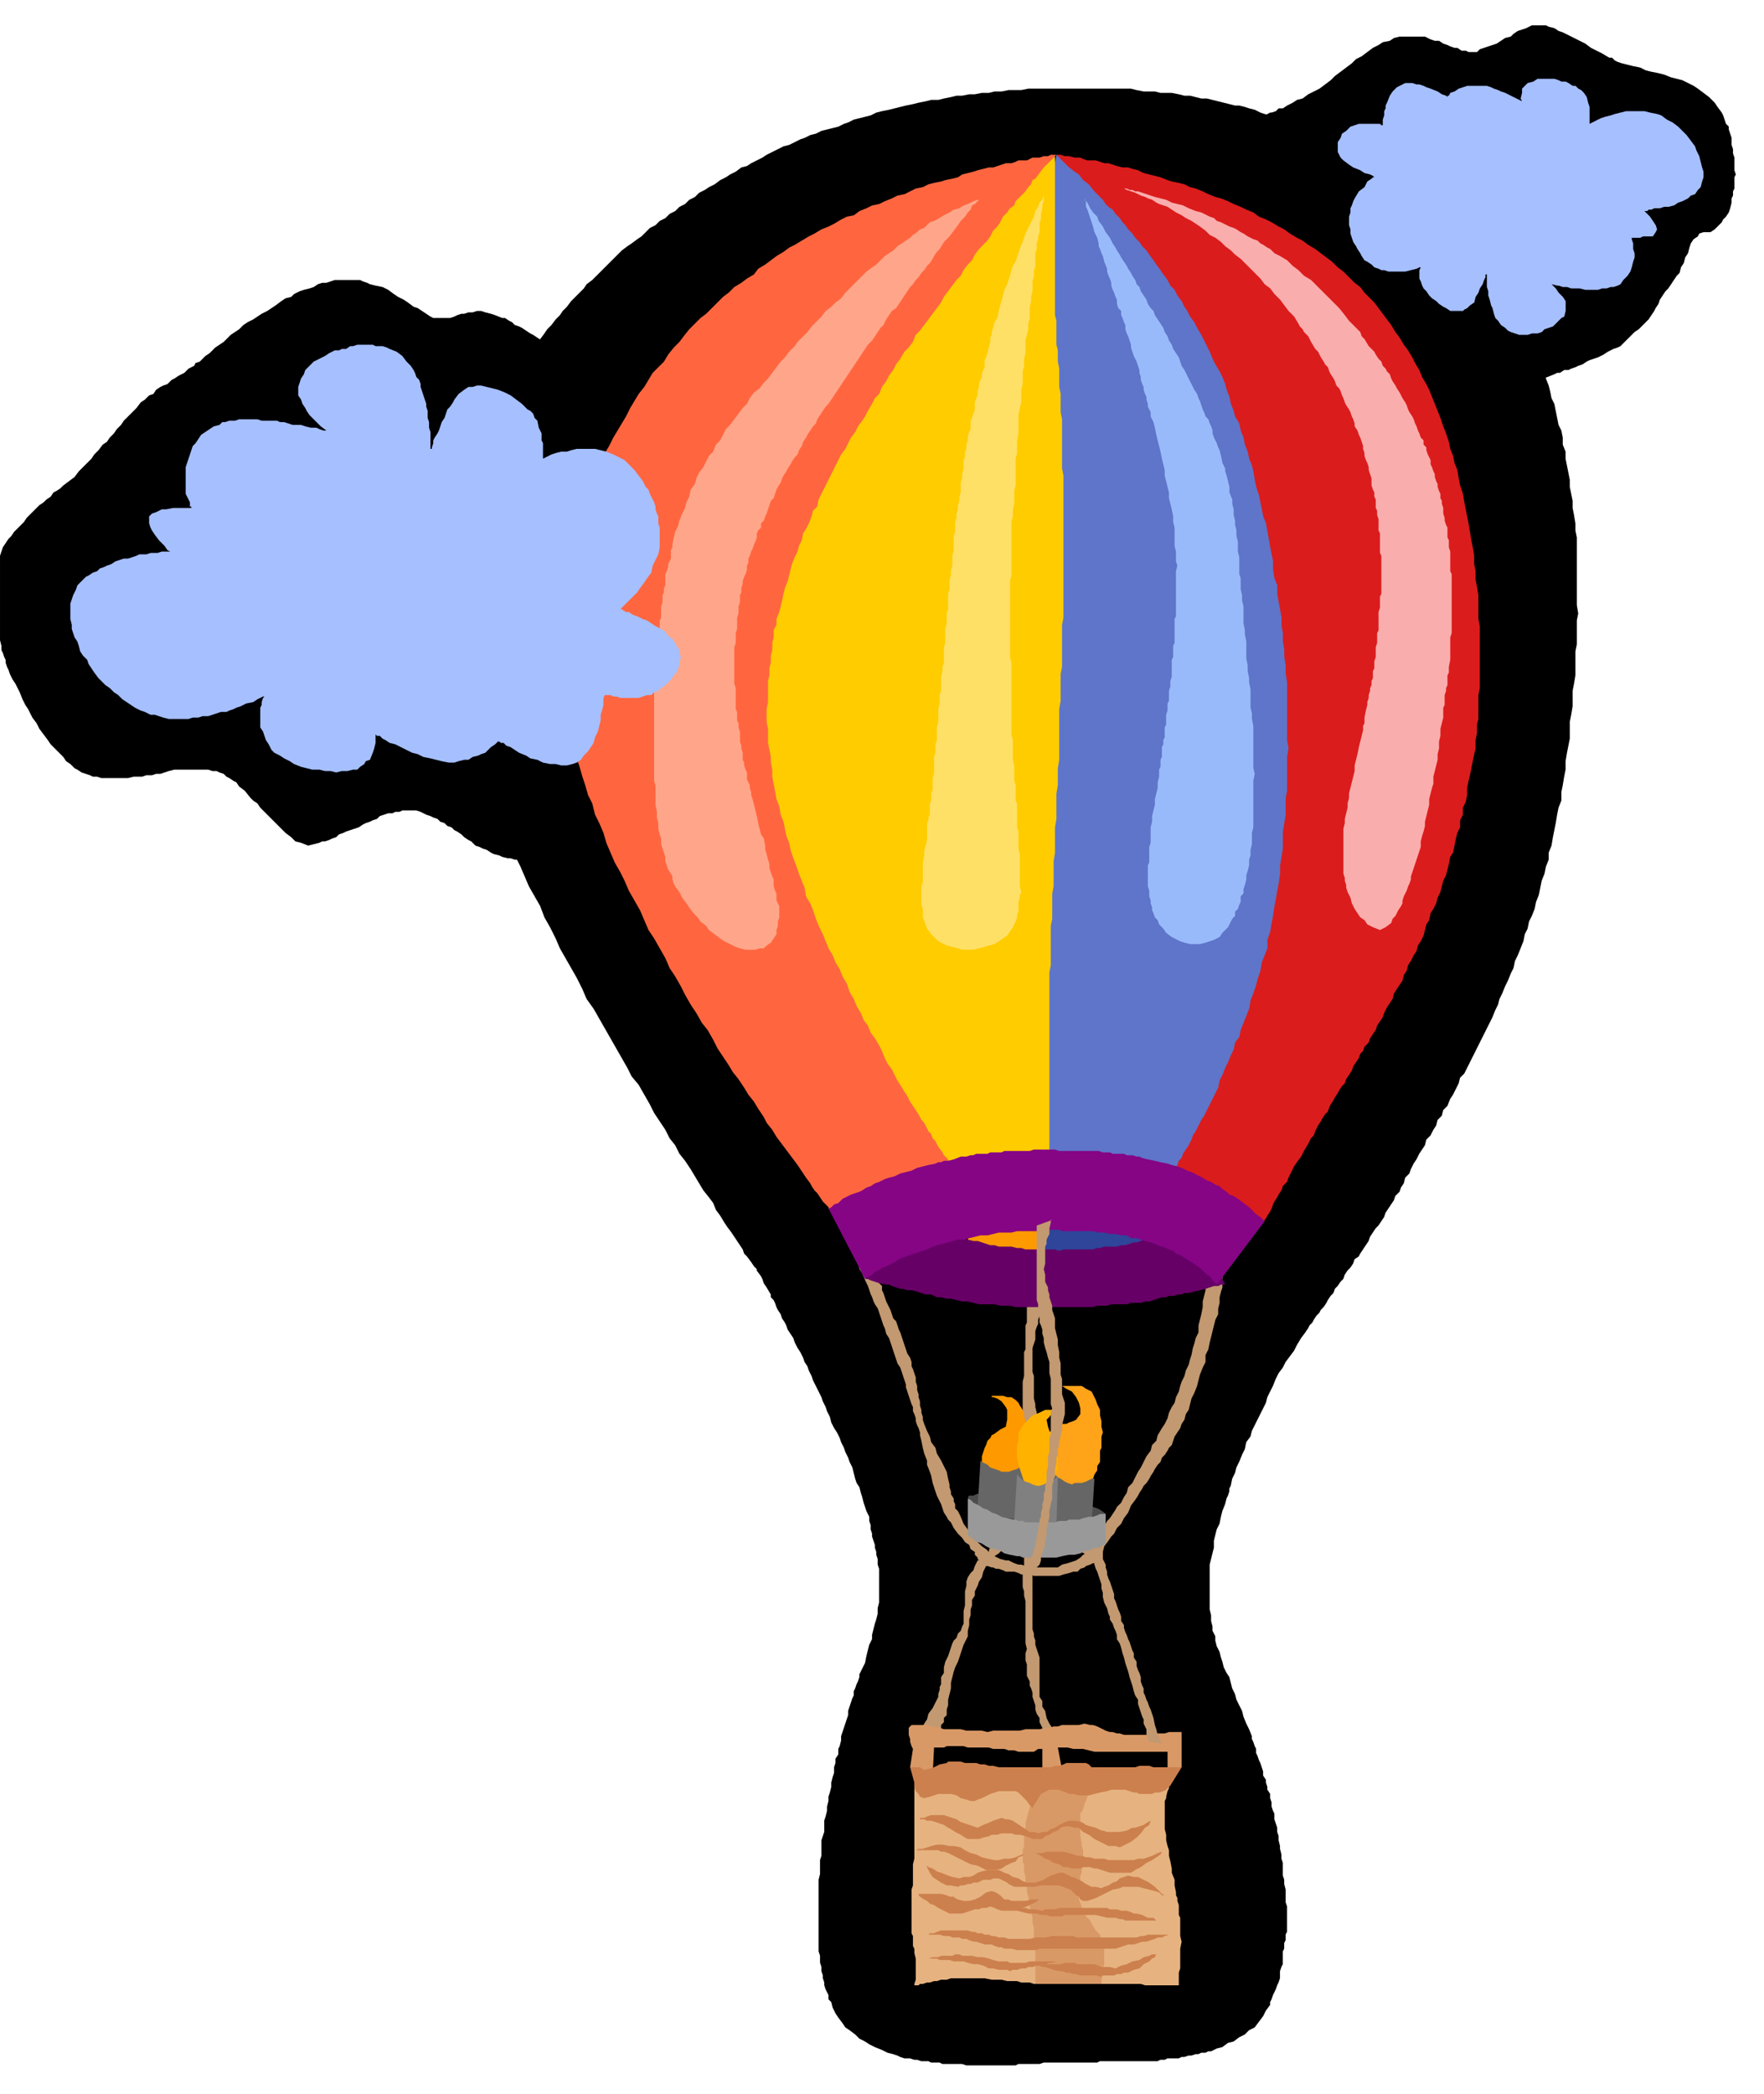 <svg xmlns="http://www.w3.org/2000/svg" width="198.653" height="235.723" fill-rule="evenodd" stroke-linecap="round" preserveAspectRatio="none" viewBox="0 0 1254 1488"><style>.pen1{stroke:none}.brush1{fill:#000}.brush4{fill:#c29970}.brush5{fill:#f90}.brush15{fill:#d99966}.brush16{fill:#e6b380}.brush17{fill:#cc804d}</style><path d="m900 82 1-1 2-1h1l3-1 2-2h3l3-2 4-2 3-2 4-1 4-3 4-2 4-2 4-3 4-3 3-3 4-3 4-3 4-3 3-3 4-2 4-3 4-3 4-2 3-2 5-1 3-2 4-1h18l4 2 3 1h3l3 2 3 1 2 1 3 1h2l3 2h3l2 1h6l2-2 3-1 3-1 3-1 3-1 3-2 3-2 4-1 2-2 3-2 3-1 3-1 2-1 2-1h10l2 1 4 1 3 2 3 1 4 2 4 2 4 2 4 2 4 3 4 2 4 2 5 3h2l2 2 2 1 3 1 4 1 4 1 5 1 4 2 4 1 5 1 4 1 5 2 4 1 4 1 4 2 4 2 3 2 4 3 4 3 4 4 2 3 3 4 1 2 1 3 1 3 2 2v2l1 3 1 3v5l1 3v3l1 3v9l1 3-1 2v8l-1 2v3l-1 2v3l-1 4-1 3-2 3-2 2-1 2-2 2-3 3-3 2h-5l-3 1-1 2-3 2-2 3-1 3-1 4-2 3-1 4-2 3-1 4-2 2-2 3-2 3-2 3-2 2-2 3-2 3-1 3-2 3-1 2-2 3-2 3-3 3-4 4-3 2-2 2-3 3-3 3-2 2-2 1-3 1-2 1-2 1-3 2-2 1-2 1-3 1-3 1-2 1-3 2-3 1-2 1-3 1-2 1h-3l-3 2h-2l-2 1-5 2-3 1-3 1h-3l-1 1-192-89 2-100zM413 262l-1-1-2-1-2-2-3-2-2-2-2-1-2-2-2-1-3-2-2-1-2-2-2-1-3-2-3-2-3-2-2-1-3-2-3-2-2-1-3-1-2-2-2-1-3-2h-2l-5-2-3-1-4-1-3-1h-3l-3 1h-3l-3 1h-2l-3 1-2 1-3 1h-12l-2-1-3-2-3-2-3-2-3-1-4-3-3-2-4-2-3-2-4-3-4-2-5-1-4-1-2-1-3-1-2-1h-18l-3 1-3 1h-3l-3 1-3 2-3 1-4 1-3 1-4 2-2 2-4 1-3 2-4 3-3 2-3 2-4 2-3 2-3 2-4 2-3 2-3 3-3 2-3 2-3 3-2 2-3 2-3 2-2 2-2 2-3 2-2 2-2 2-3 1-1 2-4 2-3 3-4 2-3 2-2 1-3 3-3 1-2 1-3 2-2 3-3 1-3 3-3 2-3 4-3 3-3 3-3 3-2 3-3 3-2 3-3 3-2 3-3 2-3 4-3 3-2 3-3 3-3 3-3 3-3 4-4 3-4 3-2 2-3 2-2 1-2 3-3 2-2 2-3 2-2 2-2 2-3 3-2 2-2 3-2 2-3 3-2 2-2 3-2 2-2 3-2 3-1 3-1 3v60l1 4v3l1 2 1 3 1 2v2l1 3 1 2 1 3 1 2 1 2 2 3 1 2 2 4 2 5 1 2 1 2 2 3 1 2 2 4 3 4 2 4 3 4 3 4 2 3 3 3 3 3 3 3 2 3 3 2 3 3 2 1 3 2 3 1 3 1 2 1h3l3 1h19l4-1h6l3-1h4l3-1h3l3-1 3-1 4-1h24l3 1h3l2 1 3 1 2 2 2 1 3 2 2 1 2 3 4 3 4 5 2 2 3 2 2 3 2 2 4 4 4 4 4 4 4 4 4 3 3 3 4 1 5 2 4-1 4-1 2-1h2l3-1 2-1 3-1 2-2 3-1 2-1 3-1 3-1 3-1 3-2 2-1 3-1 2-1 3-1 2-2 3-1 3-1h3l2-1h3l2-1h10l3 1 2 1 2 1 3 1 2 1 3 1 2 2 3 1 2 2 3 1 2 2 2 1 3 2 2 2 3 2 2 1 3 3 3 1 2 1 3 1 3 2 2 1 4 1 2 1 4 1h2l3 1h7l3-1h3l4-2h4l3-2 4-2 4-3 3-2 4-3 3-3 4-4 4-3 3-4 4-4 3-4 4-5 3-4 3-4 4-4 3-4 3-5 3-4 2-4 3-4 2-4 2-4 3-3 2-3 1-3 2-3 1-2 2-1 1-3 1-1-58-247z" class="pen1 brush1"/><path d="m538 902-1-1-1-1-2-3-3-4-2-2-1-3-2-3-2-3-2-3-2-3-3-4-2-3-3-5-3-4-2-5-3-4-4-5-3-5-3-5-3-5-4-6-4-5-3-6-4-5-3-6-4-6-4-6-3-6-4-7-4-7-5-6-3-6-4-7-4-7-4-7-4-7-4-7-4-7-5-7-3-7-4-8-4-7-4-7-4-7-3-7-4-8-4-7-3-8-4-7-4-7-3-7-3-7-4-8-2-6-4-8-2-6-3-7-3-7-2-7-2-6-3-7-2-7-2-7-2-6-2-7-2-6-2-6-1-7-2-6-1-6-1-7-1-5-2-7v-6l-1-6-1-5v-6l-1-6-1-6v-43l1-5v-5l1-5v-5l2-4v-5l1-5 1-5 1-5 1-5 1-5 1-4 2-4 1-5 1-4 2-5 2-4 1-4 2-4 2-5 2-3 1-4 3-5 1-4 2-3 2-4 2-4 2-4 3-3 2-4 2-4 3-3 2-4 3-3 2-4 3-3 3-3 2-3 3-4 2-3 3-3 3-4 3-3 2-3 3-3 3-4 3-3 3-3 3-3 2-3 4-3 3-3 3-3 3-3 3-3 3-3 3-3 3-3 4-3 3-2 4-3 3-2 3-3 3-3 4-2 3-3 4-2 3-3 4-2 3-3 4-2 3-3 4-2 3-3 4-2 3-2 4-2 4-3 4-2 3-2 4-2 4-3 4-1 3-2 4-2 4-2 3-2 4-2 4-2 4-2 4-1 4-2 4-2 3-1 4-2 4-1 4-2 4-1 4-1 4-1 4-2 3-1 4-2 4-1 4-1 4-1 4-2 4-1 5-1 4-1 4-1 4-1 5-1 4-1 5-1 4-1h5l4-1 5-1 4-1h4l5-1h4l5-1h5l4-1h5l5-1h9l5-1h73l4 1 5 1h8l4 1h8l5 1 4 1h4l4 1 4 1h4l4 1 4 1 4 1 4 1 4 1h3l4 1 3 1 4 1 4 2 3 1 4 1 4 1 3 2 4 1 4 2 4 1 3 1 4 2 4 2 4 2 3 2 4 2 4 2 3 2 4 2 4 2 4 2 3 2 4 2 3 3 4 2 4 3 3 2 4 3 4 3 3 3 4 2 3 3 3 3 4 3 3 2 3 3 4 3 3 3 3 3 4 3 3 3 3 4 3 3 3 3 3 3 4 4 2 4 3 3 2 3 3 4 3 3 3 4 2 4 3 3 2 4 3 4 2 4 3 3 2 4 2 4 2 4 2 5 2 3 2 4 1 4 2 5 2 3 2 5 1 4 2 5 1 4 1 5 2 4 1 5 1 5 1 5 2 4 1 5v5l2 5v5l1 5 1 5 1 5v5l1 5 1 5v5l1 5 1 6v5l1 5v48l1 6-1 5v17l-1 5v17l-1 6-1 5v11l-1 6-1 5v12l-1 5-1 5-1 6v6l-1 5-1 6-1 5v6l-2 5-1 5-1 6-1 5-1 5-1 6-2 5v5l-2 5-1 5-2 5-1 5-1 5-2 5-1 5-2 5-2 4-1 5-2 4-1 5-2 5-2 5-2 4-1 5-2 4-2 5-2 4-2 5-2 4-1 4-2 4-2 5-2 4-2 4-2 4-2 4-2 4-2 4-2 4-2 4-2 4-2 4-3 3-1 4-2 4-2 4-2 3-2 5-3 3-1 4-3 3-1 4-2 3-2 4-3 3-1 4-2 3-2 3-2 4-2 3-2 4-1 3-3 3-1 4-2 3-1 3-3 3-1 3-2 3-2 3-2 3-1 3-2 3-2 3-2 2-2 3-2 3-1 3-2 3-2 3-2 3-1 2-3 2-1 3-2 3-2 2-2 3-1 3-2 2-2 3-2 2-1 3-2 2-2 3-1 2-2 3-2 2-1 2-2 2-2 3-1 2-2 2-1 2-2 3-3 4-3 5-2 4-3 4-3 4-2 4-3 4-2 4-2 5-2 4-2 4-1 4-2 4-2 4-2 4-2 4-2 4-1 4-3 4-1 5-2 4-2 5-2 4-1 4-2 4-1 5-1 2v2l-1 3-1 2-1 4-2 5-1 4-1 5-2 4-1 4-1 4v5l-1 4-1 4-1 4v32l1 4v4l1 4v3l2 4v3l1 4 2 4 1 4 1 3 1 4 2 4 2 3 1 4 1 4 2 4 1 4 2 4 2 4 1 4 2 5 2 4 2 5v2l1 2 1 3 1 2v3l1 2 1 3 1 2 1 3 1 3v3l2 3v2l1 3v2l2 3v3l1 3v3l1 3 1 2v4l1 3 1 3v3l1 3v3l1 4v2l1 4v3l1 3v9l1 3v3l1 4v9l1 3v18l-1 2v4l-1 2v4l-1 2v9l-1 2-1 3v5l-1 3-1 2-1 3-1 2-1 2-1 3-1 2v2l-3 4-2 4-3 4-3 4-4 2-3 3-4 2-4 3-4 1-4 3-4 1-4 2h-2l-2 1h-3l-2 1h-2l-3 1h-2l-3 1h-2l-2 1h-8l-2 1h-3l-2 1h-41l-2 1h-38l-3 1h-15l-2 1h-35l-3-1h-14l-2-1h-6l-2-1h-5l-3-1h-2l-3-1h-4l-3-1-2-1-3-1-4-1-4-2-5-2-4-2-3-2-4-2-3-3-4-3-3-2-2-3-3-4-2-3-2-4-1-4-2-2v-3l-1-2-1-2-1-3v-2l-1-3v-2l-1-3v-3l-1-3v-5l-1-3v-51l1-4v-10l1-3v-11l1-3 1-3v-8l1-3 1-4v-3l1-4v-3l1-3 1-4v-3l1-4 1-3v-4l1-3v-3l2-3v-4l1-2 1-4v-3l1-3 1-3 1-3 1-3 1-3v-3l1-3 1-3 1-3 1-2v-3l1-2 1-3 1-2 1-3v-2l2-4 2-4 1-5 1-4 1-4 2-4v-3l1-4 1-4 1-3 1-4v-4l1-4v-24l-1-3v-4l-1-3v-2l-1-3v-2l-1-3-1-3v-2l-1-3v-3l-1-3v-3l-2-4-1-3-1-3-1-4-1-3-1-4-2-3-1-3-1-4-1-4-2-4-1-3-2-4-1-3-2-4-1-3-2-4-2-3-2-4-1-4-2-4-1-3-2-4-1-3-2-4-2-4-2-4-1-3-2-4-1-3-2-3-1-3-2-4-2-3-2-4-1-3-2-3-2-3-1-3-1-2-2-3-1-3-2-3-1-2-1-3-1-2-2-2v-2l-3-5-2-3-1-3-1-2-3-4v-1z" class="pen1 brush1"/><path d="m737 910-9-72 92 18-13 54h-70z" class="pen1" style="fill:#2e4599"/><path d="m755 1057-2-1-2-3-2-3-1-2-2-3-1-3-1-4-1-4-1-3v-6l1-3 1-2 2-2 2-2 2-1 3-2 2-1h3l2-1 3-1 2-1 3-4v-4l-1-4-2-4-3-4-4-2-3-2h14l3 2 4 2 1 2 2 4 1 3 2 4v4l1 4v4l1 4-1 3v8l-1 2v8l-2 3v3l-2 3-1 3-2 3-2 3-2 2-2 2h-5l-2-1h-2l-4-2-1-1z" class="pen1" style="fill:#ffa319"/><path d="m655 1229 1-2 1-2 2-3 1-4 3-4 2-4 2-4v-2l1-3v-2l1-2v-5l2-3v-4l1-4 2-4 1-3 1-3 1-3 1-2 2-2 1-3 2-2 1-3 1-2v-9l1-4v-10l1-4v-3l1-3 2-3 2-2 1-3 1-2 1-2h1l-1-1v-1l-2-2v-2l-3-2-1-3-3-2-2-3-3-3-3-4-1-2-1-2-2-2-1-2-2-3-1-3-1-3-1-2-2-4-1-3-1-3-1-3-1-5-1-3-2-5v-3l-2-5-1-4-1-5-1-4v-2l-1-3-1-2-1-3v-2l-1-3-1-2v-3l-1-2-1-3-1-3-1-3-1-3v-2l-1-3-1-3-1-3-1-3-2-3-1-3-1-3-1-3-1-3-1-3-1-3-2-3-1-4-1-2-1-3-1-3-1-3-1-3-2-3-1-2-1-3-1-2-1-3-1-3-1-2-1-2-2-5-2-3-1-4-1-2h4l4-1h3l1 3 1 2 1 5 1 2 1 2v3l2 2v3l1 2 1 3 1 3 1 2 1 2 1 2 1 3 1 3 2 2 1 3 1 3 1 2 1 3 1 3 1 3 1 3 1 3 2 3 1 3v3l1 2 1 3 1 3v3l1 3v3l1 3v2l1 3v3l1 3v2l1 3v2l1 3 2 5 2 4 1 4 3 4 1 4 3 5 2 4 2 4 1 5 1 4v2l1 3v2l2 3v2l1 2v3l2 2 2 4 2 5 3 4 2 4 3 3 3 3 2 2 3 2 1 1 1 1v-1l1-3 1-1 2-2 1-1 3-2 2-1h3l3-1h10v-1l-1-3v-8l-1-3v-13l-1-2v-12l-1-2v-30l1-4v-3l1-3v-25l1-4v-17l1-2v-17l1-2v-17l1-2v-1h18-1l-3 2-2 1-1 2-1 3v4l-2 1v2l-1 3v3l-1 2-1 3v6l-1 3-1 3v17l1 3v16l1 4v2l1 4v8l1 4v14l-1 4v5l-1 3v46l1 2h11l4 1h4l4 1h5l4 2h3l3 1h2l1 1v-1l1-1 2-3 2-3 1-3 2-2 1-2 2-2 2-3 2-3 1-2 3-3 2-4 2-3 1-4 3-3 2-4 2-4 2-3 2-4 2-4 3-4 1-4 3-3 1-4 3-5 2-3 2-4 1-4 2-4 2-3 1-4 2-4 1-4 1-3 2-4 1-4 2-4 1-4 1-3 1-5 1-3 1-4 2-4v-5l1-4 1-4 1-5v-4l1-4 1-4v-3l1-4v-3l1-3v-2l1-4 11-6-1 1v12l-1 2v8l-1 3-1 4v4l-1 4v4l-2 4-1 4-1 4-1 4-1 4-1 5-1 2-1 2v5l-2 4-2 5-1 4-1 4-2 5-2 4-1 4-1 4-2 3-1 4-2 3-1 3-2 3-2 3-1 3-1 3-2 2-1 2-2 3-2 2-1 3-2 2-2 3-1 2-2 3-1 2-2 3-2 2-1 2-2 3-1 2-2 3-3 4-2 5-3 4-2 4-3 3-2 4-2 2-2 3-3 4-1 4-3 3-1 3-2 1v1l-1-1-1-1-2-2-2-2-3-2-3-3-3-2-3-1-3-2h-16l-3 1h-9l-2 1h-3l-3 1-3 1-2 1-4 2-2 2-3 2-2 2-2 4-1 1h-1l-1 2-1 2-1 4-2 3-1 3-2 4v3l-2 3v4l-1 3v4l-1 3v4l-1 4v4l-1 2-2 4-1 3-1 3-1 3-1 3-2 4-1 3-1 4-1 4v4l-1 4-1 4v4l-1 3v4l-2 2v3l-2 2v3l-2 2v1l-12-3z" class="pen1 brush4"/><path d="M698 1045v-10l1-3 1-3 1-2 1-3 2-2 1-2 2-1 4-3 4-2 1-5v-7l-1-2-3-4-3-2-3-1h-1v-1h8l3 1h3l3 2 2 2 1 2 2 3 1 3v2l1 3v3l1 3-1 2v16l-1 2-1 2-1 2-1 3-2 3v2h-14l-11-3z" class="pen1 brush5"/><path d="m688 1064 1-1h3l2-1 3-1 3-1h4l3-2h4l4-1h18l3 1h6l5 1h2l2 1 2 1h3l4 2 4 1 4 2 3 2 3 1 3 2 3 1 2 1 3 2 1 1-3 20-1-1-4-1-2-2-3-1-3-1-2-1-4-2-4-1-4-1-3-1-5-1-4-1-3-1-4-1h-26l-3 1h-3l-2 1h-3l-1 1-2 1h-1l-8-20z" class="pen1" style="fill:#4d4d4d"/><path d="m697 1038 1 1 4 2 2 2 3 1 3 1 2 1h5l3-1 3-1 2-1 2-1h2v40l-1-1h-1l-3-1h-2l-3-1h-3l-3-1h-3l-3-1-3-1-3-1-2-1-3-2-1-1 2-33zm51 8 1 1 3 3 2 1 3 2 2 1 3 1 2-1h5l3-1 2-1 2-1h2l-2 32h-2l-2 1-2 1-2 1-3 1-2-1h-3l-3-1h-3l-3-2h-2l-4-2-1-1 4-34z" class="pen1" style="fill:#666"/><path d="m731 1057-1-1-2-3-1-3-1-3-1-3-1-3-1-5v-9l1-3v-5l2-4 2-3 3-3 3-3 5-2 2-1 2-1h5l3-1h7-2l-3 1-4 1-3 4-2 2 1 5 1 3 1 2 1 3 1 2 1 3 1 4v2l1 2v9l-1 2-1 3-2 3-2 2-1 3-2 1-2 1-4 1-3-1-2-1-1-1z" class="pen1" style="fill:#ffb300"/><path d="m697 909-19-60 68-3-9 64-40-1z" class="pen1 brush5"/><path d="M751 110h3l3 1h3l4 1h4l2 1 3 1h6l3 1 3 1h3l3 1 3 1 4 1h4l3 1 4 1 4 2 4 1 4 1 4 1 5 2 3 1 5 1 4 1 4 2 4 1 5 2 4 2 5 2 4 1 5 2 4 2 5 2 4 2 5 2 4 3 5 2 4 2 5 3 4 2 4 3 5 3 4 2 4 3 5 3 4 3 4 3 4 3 4 4 4 3 4 4 4 4 4 3 3 4 3 3 4 4 3 4 3 4 3 4 3 4 3 5 3 4 3 5 3 4 3 5 2 4 3 5 2 5 3 5 2 4 2 5 2 5 2 5 2 5 2 6 2 5 2 6 1 5 2 5 1 5 2 5 1 6 1 5 2 6 1 6 1 5 1 5 1 5 1 6 1 6 1 5 1 6v6l1 5v6l1 5 1 6v17l1 5v44l-1 5v17l-1 4v6l-1 5v6l-1 4-1 5-1 5-1 5-1 4-1 5v5l-1 5-2 4v5l-2 4v5l-2 4-1 4-1 5-1 5-2 3-1 5-1 4-1 4-2 4-1 4-1 4-2 4-1 4-2 4-2 3-1 5-2 3-1 4-1 4-2 4-2 3-1 4-2 3-2 4-2 3-1 4-2 3-1 4-2 3-2 3-2 3-1 4-2 3-2 3-2 4-1 3-2 3-2 3-1 3-2 3-2 3-1 3-3 3-1 3-2 2-1 3-2 3-2 3-1 3-2 3-2 3-1 3-2 2-2 3-1 2-2 3-1 2-2 3-1 2-1 3-2 2-2 3-1 2-2 3-1 2-1 2-1 3-2 2-2 4-3 5-2 4-3 4-2 3-2 4-2 4-1 3-3 3-1 3-2 3-1 2-2 3-1 2-1 3-1 2-2 3-1 2-1 1v1l-101-24 40-439-49-232-38-63z" class="pen1" style="fill:#db1c1c"/><path d="m751 110 1 1 2 2 1 1 3 3 2 2 4 3 3 2 3 4 4 3 4 5 2 2 2 2 2 2 2 3 2 2 3 2 2 3 3 3 2 3 2 2 2 3 3 3 2 3 3 3 2 3 3 3 2 3 3 4 2 3 3 4 2 3 3 4 2 4 3 3 2 4 3 4 2 4 2 3 2 4 3 4 2 4 3 5 2 4 2 4 2 4 2 5 2 4 3 5 2 4 2 5 1 4 2 5 1 5 2 5 1 4 3 5 1 5 2 5 1 5 2 5 1 5 2 5 1 4 1 6 1 5 2 6 1 5 1 5 1 5 2 5 1 6 1 5 1 6 1 5 1 5v6l1 6 2 5v6l1 6 1 5 1 6v6l1 5v6l1 6v5l1 6v6l1 6v41l1 6-1 6v24l-1 5v12l-1 6-1 6v12l-1 6-1 6v6l-1 7-1 5-1 6-1 5-1 7-1 5-1 6-2 6v6l-2 5-2 5-1 6-2 6-1 4-2 6-2 5-1 6-2 5-2 5-2 5-1 5-3 4-1 5-2 4-2 5-2 4-2 5-2 4-1 5-2 4-2 4-2 4-2 4-2 4-2 3-2 4-2 4-2 3-1 3-2 4-2 3-2 3-1 3-2 2-1 3-2 3-1 2-1 3-2 2-3 4-2 4-2 3-1 2-2 3v1l-1 1-74-10-44-151 7-372 42-213z" class="pen1" style="fill:#5e75c9"/><path d="m723 1048 1 1 3 3 2 1 3 1 2 1 3 1h2l3-1 2-1h3l2-2 1-1 1-1h1l-1 34-2 1-3 2h-2l-3 1-2-1h-6l-3-1-3-1-2-1-3-2h-1l2-34z" class="pen1" style="fill:gray"/><path d="M750 111v113l1 4v17l1 4v8l1 5v13l1 5v13l1 5v35l1 5v101l-1 5v30l-1 5v19l-1 6v36l-1 6v12l-1 6v18l-1 6v18l-1 6v18l-1 5v18l-1 5v28l-1 5v155l-72-21-52-4-133-314 89-238 172-158z" class="pen1" style="fill:#fc0"/><path d="M589 859v-1l-2-2-2-2-2-3-2-3-2-2-2-3-1-2-3-4-2-3-2-3-2-3-3-4-3-4-3-4-3-4-3-4-3-5-4-5-2-4-4-6-3-5-4-5-3-5-4-6-4-5-3-5-4-6-4-6-3-6-4-7-4-5-4-7-4-6-4-7-3-6-4-7-4-6-3-7-4-7-4-7-4-6-3-7-3-7-4-7-4-7-3-7-3-6-4-7-3-7-3-7-2-7-3-7-3-6-2-8-3-6-2-7-2-6-2-7-2-6-2-7-2-7-1-7-2-6-1-6-1-7-1-7v-6l-2-7v-38l1-6v-7l1-6 1-6 1-6 1-6 1-7 2-6 2-5 1-7 1-6 2-6 2-5 2-6 2-6 3-5 2-6 2-6 3-5 2-6 3-5 3-6 3-5 3-5 3-5 3-6 3-5 3-5 4-5 3-5 3-5 4-4 4-4 3-5 4-5 4-4 3-4 4-5 4-4 4-4 4-3 4-4 4-4 4-4 4-3 4-4 5-3 4-3 5-3 3-4 5-3 4-3 4-3 5-3 4-3 4-2 5-3 5-3 4-2 5-3 5-2 4-2 5-3 4-2 5-1 4-3 5-2 4-2 5-1 4-2 5-2 4-2 5-1 4-2 4-2 5-1 4-2 4-1 5-1 3-1 5-1 4-1 3-2 4-1 4-1 3-1 4-1 4-1h3l3-1 3-1 3-1h4l3-1 2-1h6l2-1 2-1h5l3-1h3l2-1h4l-1 1-3 3-3 3-2 2-3 4-3 4-2 1-1 3-2 2-2 3-2 2-2 2-3 3-1 3-3 2-2 3-3 3-2 4-2 3-3 3-2 4-2 3-3 3-3 3-3 4-2 4-3 3-3 4-2 4-3 3-3 4-3 4-3 4-2 4-3 4-3 4-3 4-3 4-3 4-3 3-2 5-3 4-3 3-3 5-3 4-2 4-3 4-2 4-3 4-2 5-3 3-2 4-3 5-2 4-2 3-3 4-2 4-3 4-2 4-2 4-3 4-2 4-2 4-2 4-2 4-2 4-2 4-2 4-2 4-1 5-3 3-1 4-2 5-2 4-2 3-1 5-2 4-1 4-2 4-2 5-1 4-1 4-1 4-2 5-1 4-1 5-1 4-1 4-2 5v4l-2 4v5l-1 4v5l-1 4v5l-1 4v5l-1 4v15l-1 5v9l1 5v10l1 5 1 5v4l1 5v5l1 5 1 5 1 6 2 5 1 6 2 5 1 5 1 5 2 5 1 5 2 6 2 5 2 6 2 5 2 5 1 6 3 5 2 5 2 6 2 5 3 6 2 5 2 5 3 5 2 5 3 5 2 5 3 5 2 6 3 5 2 5 3 5 2 5 3 4 2 5 3 4 3 5 2 4 2 5 2 4 3 4 2 4 2 4 2 3 3 5 2 3 2 4 2 3 2 3 2 3 2 4 2 2 2 4 1 2 2 2 1 3 2 2 2 4 3 4 1 2 2 2 1 1v1l-37 42-48-8z" class="pen1" style="fill:#ff6640"/><path d="M615 909h2l2 1 3 1 3 1 5 1h2l2 1 3 1 3 1h2l3 1h3l4 1 3 1 3 1h4l4 2h3l4 1h3l4 1 4 1h4l4 1 4 1h11l4 1h7l4 1h55l3-1h7l3-1h11l3-1h7l3-1h3l3-1 3-1 3-1h3l2-1h4l2-1h3l2-1h3l4-1 4-1 4-1 3-1 3-1h3l2-1h3l-21-42h-2l-2 1h-2l-2 1-3 1-3 1-3 1-4 1-4 1-4 2h-3l-2 1h-3l-2 1-3 1h-2l-3 1-3 1h-3l-3 1h-9l-3 1h-2l-3 1h-21l-3 1-3-1h-21l-3-1h-3l-4-1h-9l-3-1h-3l-3-1-3-1-3-1h-3l-4-1-3-1h-3l-2-1-4-1h-2l-3-2h-3l-3-1h-2l-3-1-2-1-2-1h-3l-2-1h-2l-3-2h-3l-3-2h-3l-22 42z" class="pen1" style="fill:#606"/><path d="M729 1091v2l-1 2v18l-1 3v12l1 3v3l1 4v30l1 4-1 3v5l1 3v8l1 2 1 2v3l1 2 1 3v3l1 3 1 3v3l1 3 2 3v3l1 2 1 2v2l1 3 1 1h8-1l-1-3-1-3-2-3-2-4-1-5-2-3v-4l-2-3v-28l-1-3-1-3-1-3v-3l-1-3v-2l-1-3v-53l1-5 1-3v-7l-7 1z" class="pen1 brush4"/><path d="m647 1256 2-13-1-2-1-3v-2l-1-3v-5l1-1 1-1h11l2 1h3l2 1h2l3 1h12l4 1h11l4 1 4-1h19l4-1h10l4-1h3l3-1h3l3-1h12l4-1 4 1h2l3 1 2 1 2 1 2 1 3 1h2l3 1h2l3 1h19l3-1h7l3-1h9v25l-10 5v-16h-52l-4-1-4-1h-7l-4-1h-7l4 21h-15v-20h-3l-3 2h-11l-3-1h-4l-3-1h-8l-3-1h-15l-3-1h-12l-2 1h-7l-1 20-16-6z" class="pen1 brush15"/><path d="M776 1269h11l3 1h39l2-1h1-1v2l-1 2-1 4v1l-1 2v20l1 4v4l1 4 1 3v4l1 4 1 5v3l2 5v4l1 5v2l1 2v2l1 3v7l1 2v13l1 4-1 5v14l-1 3v9h-24l-3-1h-28l-38-45 6-79 25-17z" class="pen1 brush16"/><path d="M737 1269h39l-1 1-1 4-1 3-1 3-1 2-1 4-2 3v16l1 5v2l1 3v9l-1 5v2l-1 2v5l-1 4v8l2 5 1 3 2 4 3 3 2 4 2 3 3 3 1 4 2 4v13l-1 3v5l-1 3v3h-47l-12-47-19-54 32-40z" class="pen1 brush15"/><path d="M650 1267v54l-1 4v15l-1 3v31l1 2v7l1 2v3l1 4v15l-1 3v1h3l1-1h2l3-1h2l3-1h2l3-1h4l3-1h24l5 1h7l4 1h7l3 1h6l3 1h1v-25l-1-4v-11l-1-3v-4l-1-4-1-3v-4l-1-4-1-3v-4l-1-3v-4l-1-4v-4l-1-3v-8l1-3v-9l1-4v-3l1-4 1-4 1-3 1-3v-3l1-3v-2l1-2 1-2 1-1h-40l-4-1h-13l-4-1h-26z" class="pen1 brush16"/><path d="M654 1293v-1h3l2-1 3-1h9l3 1 3 1 3 1 3 2 3 1 3 1 3 1 3 1 4-2 5-2 2-1 3-1 3-1 3 1h2l3 1 3 2 3 2 3 2 3 2h3l3 1 3-1h3l3-2 3-1 3-2 4-2 3-1h5l4 1 3 2 3 1 4 1 4 2h1l3 1h9l5-1 2-1 2-1h2l3-1 3-1 3-2 2-1h1-1l-1 3-3 2-3 4-3 3-4 3-4 2-4 2-3-1h-5l-2-1-4-2-4-2-4-3-4-2-3-3h-3l-4-1h-3l-3 1-2 2-3 1-3 2-3 1-2 2h-7l-2-1-3-1-4-1h-3l-3-1h-7l-3 1h-4l-2 1-4 1-3 1h-8l-2-1-3-2-2-1-2-1-3-2-2-1-3-2-3-1-3-1-3-1h-3l-2-1h-3zm-3 22 2-1h3l3-1 3-1 4-1h4l5 1h3l5 1 3 2 4 2 4 1 4 2 4 1 5 1h3l4-1h4l4-1 2-1 3-1 1-1h1-1l-1 2-3 1-2 3-3 1-4 2-3 2-4 1h-7l-2-1-4-2-5-1-4-2-4-2-4-2-4-2-3-1h-2l-2-1h-16zm85 2h5l3-1h12l4 1 3 1 3 1h3l3 1h3l3 1h7l3 1h18l3-1h4l3-1 3-1 2-1 2-1 3-1h1-1l-1 2-3 2-3 2-4 2-4 3-4 2-3 2h-15l-3-1-3-1-3-1h-2l-3-1h-5l-2 1h-6l-3-1h-3l-3-2-4-1-3-2-3-1-3-2-2-1-2-1z" class="pen1 brush17"/><path d="m659 1326 1 1 3 1 3 2 3 1 5 2 3 1 5 1 3-1h4l3-1 3-2 3-1 4-1h8l4 2 3 1 3 2 4 1 3 2 3 1h6l3-1 3-1 3-2 2-1 3-1 3-1h3l2 1 4 2 3 1 4 2 3 2 4 2h3l4 1 2-1 3-1 3-2 3-1 2-2 3-1 3-1 4 1h3l4 2 4 2 4 3 2 2 3 3 2 1v1-1h-2l-2-2-3-1-4-1-4-1-4-1h-11l-2 1-5 1-4 2-4 2-4 2-3 1-3 1h-3l-2-1-1-2-2-1-2-2-2-2-3-1-2-1-4-1h-12l-5 1h-14l-2-1-2-1-1-1-2-1-2-1-2-1h-4l-2 1h-5l-2 1-2 1h-3l-2 1h-2l-3 1h-2l-2 1-5-1h-3l-4-2-3-2-3-2-2-3-2-4v-1zm-6 21v-1h16l4 1 2 1h3l1 1 2 1 4 1h4l4-1 4-2 4-3 4-1 3 1 3 2 1 1 2 2h3l2 1h10l4-1h6l2-1h1-1l-2 1-3 2-2 1-4 2-3 1-4 1-2 1h-9l-3-1-2-1-3-1-3 1h-3l-2 1h-3l-3 1-3 1-3 1h-9l-4-2-4-2-3-2-3-1-2-2-2-1-3-2-1-1z" class="pen1 brush17"/><path d="M721 1358h2l4 1 4 1h6l3 1h4l2 1h9l2-1h22l4 1 4 1h6l3 1h2l2 1h25-3l-2-2h-4l-4-2-4-1h-2l-2-1-3-1h-4l-3-1h-5l-2-1h-34l-3 1h-7l-2 1-5-1h-4l-3-1h-6l-1 1-1 1zm-61 17 1-1h3l2-1 3-1h19l3 1h2l2 1h3l2 1h3l2 1h2l3 1h4l3 1h15l4-1h7l5-1h15l2 1h43l3-1h2l3-1h16-1l-3 1-2 1h-3l-2 1-3 1-3 1h-3l-3 1-3 1h-4l-3 1-3 1-3 1h-54l-3 1h-13l-4-1h-5l-2-1h-2l-3-1-2-1h-5l-3-1-3-1h-2l-3-1-2-1h-3l-2-1h-5l-2-1h-4l-3-1h-8zm-3 17h3l3-1h4l2-1h8l2-1h3l2 1h7l4 1h4l4 1 3 1 4 1h6l2 1h11l3-1h20-1l-3 1h-2l-2 1h-2l-2 1h-3l-3 1h-3l-2 1h-3l-3 1h-3l-2 1-2-1h-6l-4-1h-3l-4-2-4-1h-3l-4-1-3-1h-7l-3-1h-7l-2-1h-9z" class="pen1 brush17"/><path d="M739 1397h1l2-1h12l3-1h7l2 1h12l3 1 2 1h6l4 1 4-2 4-1 4-2 5-1 3-2 4-1 2-1h3l-1 2-2 1-2 2-4 2-3 3-4 1-4 2h-3l-2 1h-3l-2 1h-8l-2 1-2-1h-12l-3-1h-2l-3-1h-2l-3-1h-2l-4-1-3-1-3-1h-2l-2-1zm-89-130-3-11h7l3 2 4-1 3-1 4-2 5-1 1-1h9l3 1h8l3 1h3l3 1h3l4 1h37l3-1h3l3-1 2-1h14l2 1 2 2h31l3-1h7l3 1h20l-8 13-1 1-2 2-2 1-3 1h-3l-2 1h-9l-2-1h-2l-3-1-3-1h-10l-3 1-5 1-4 1-4 1h-7l-4-1h-3l-2-1-3-1-2-1h-7l-2 1-4 2-3 5-2 3-1 2-2-2-2-3-3-3-3-3-2-1h-12l-3 1-3 1-2 1-4 2-3 1-2 1h-3l-3-1-4-1-3-2-4-1h-9l-3 1-3 1-4 1-3-1-1-2-2-2-1-3v-3z" class="pen1 brush17"/><path d="M784 1103v5l2 4v2l1 3v2l1 3 1 2 1 3 1 3 1 3v3l1 2 1 3 1 3 1 2 1 3v3l2 3v2l1 3 1 2 1 3 1 2 1 3 1 3 1 2v3l2 3v3l1 3 1 2 1 3v3l1 3 1 2v3l1 2 1 3 1 2 1 3 1 2 1 3 1 3 1 5 1 3 1 4 1 2 1 2 1 1v1l-9-1-1-1v-2l-1-2v-4l-1-2-1-2v-3l-1-2-1-3-1-3-1-3v-3l-2-3-1-3-1-4-1-3-1-3-1-4-1-3-1-3-1-4-1-3-1-4-1-3-2-3v-3l-1-3-1-2-1-3-2-3v-2l-1-2-1-4-2-4-1-4v-3l-1-3v-3l-1-3-1-3-1-3-1-2-1-3v-1l-1-12 7 4z" class="pen1 brush4"/><path d="m707 1106 2 1 2 1 4 1h2l2 1 2 1 3 1h2l3 1 2 1h21l3-2 4-1 3-1 3-1 3-2 2-2 2-1 2-2 2-2 1-1 1 12h-1l-2 1-3 1-1 1-3 1-2 2h-3l-3 1-4 1-3 1h-18l-3-1h-6l-2-1-3-1h-6l-2-1-3-1h-2l-2-1h-1l-3-1-4-4 9-3z" class="pen1 brush4"/><path d="m589 859 2-1 2-2 3-1 3-3 4-2 2-1 3-1 3-1 2-1 3-2 3-1 3-2 3-1 4-2 3-1 4-1 4-2 4-1 4-1 4-2 4-1 4-1 5-1 2-1h2l2-1h3l4-1 5-2h4l3-1h2l2-1h8l2-1h8l2-1h18l3-1h15l3 1h28l3 1h5l2 1h8l2 1h4l3 1h2l2 1 4 1 5 1 4 1 5 1 3 1 4 1 3 1 4 2 3 1 4 2 4 2 3 2 3 1 3 2 3 1 2 2 3 2 2 2 3 1 3 2 4 3 4 3 3 3 2 2 3 2 1 1 1 1 1 1-34 45-1-1-2-2-2-3-2-1-2-2-2-2-4-3-3-2-5-3-3-2-3-1-2-2-3-1-2-1-3-1-3-1-2-1-3-1-4-1-3-1-3-1h-4l-3-2h-4l-4-1h-4l-4-1h-4l-4-1h-22l-2-1h-12l-4 1h-14l-4 1h-9l-4 1-4 1h-5l-4 1-4 1-4 1h-4l-4 1-3 1-4 1-4 1-3 1-4 2-3 1-3 1-3 1-3 1-3 1-3 1-2 1-3 2-2 1-2 1-2 1-3 1-1 1-4 2-2 2-2 1-2 1-1 1-26-50z" class="pen1" style="fill:#850585"/><path d="m688 1091 1 1 2 1 2 2 2 1 3 1 3 2 2 1 4 1 4 1 3 2 4 1 5 1h2l2 1h24l4-1 5-1h4l4-1 4-2h3l3-2h3l2-1 1-1h2v-22h-4l-2 1-3 1h-3l-4 1-3 1h-7l-2 1h-5l-3 1h-21l-2-1h-3l-2-1h-2l-4-1-4-1-4-2-3-1-3-2-3-1-3-2-2-1-2-1-2-2-2-1v-1 27z" class="pen1" style="fill:#999"/><path d="M737 871v53l1 3v6l1 4v3l1 2 1 3v3l1 3v3l1 4 1 3 1 4 1 3v8l1 4v18l1 3-1 2v16l-1 3v10l-1 3v7l-1 4v7l-1 3v3l-1 3v4l-1 3v3l-1 3v3l-1 2v3l-1 3v3l-1 2v3l-1 2v2l-1 4-1 3-1 2-1 2-1 3-1 2-2 2 7 1 2-3 2-2 1-3v-3l1-2 1-3 1-3v-3l1-4v-4l1-4 1-5v-4l1-5 1-4v-9l1-4 1-4v-4l1-4v-4l1-2v-4l1-3v-3l1-2v-2l1-3v-4l1-4 1-4v-8l-1-3-1-3v-11l-1-3v-8l-1-4v-4l-1-5v-4l-1-4-1-4v-7l-1-3-1-3v-3l-1-3-1-3v-2l-1-3v-2l-1-2-1-2v-5l-1-4 1-4v-12l1-2v-3l1-2 1-2v-4l1-4v-2h1l-11 4z" class="pen1 brush4"/><path d="M798 134h3l2 1h2l2 1h2l3 1 3 1 3 1 3 1 4 1 4 1 4 2 4 1 4 1 4 2 5 2 4 1 4 2 2 1 3 1 2 2 3 1 2 1 2 1 2 1 3 1 2 1 3 2 2 1 3 2 2 1 2 1 3 1 2 2 2 1 3 2 2 1 3 3 4 2 5 3 4 4 4 3 4 4 5 3 4 4 4 4 4 4 4 4 4 4 4 5 3 4 4 4 2 2 2 2 1 3 2 2 3 5 4 4 1 2 2 3 2 2 1 3 2 2 1 2 2 2 1 3 1 2 2 3 1 2 2 3 1 2 1 2 2 3 1 2 1 3 1 2 2 3 1 2 1 3 1 2 1 3 1 2 1 3 2 2v3l2 2v2l1 3 1 2 1 2v3l1 2 1 3 1 2v2l1 3 1 2v2l1 3 1 2v3l1 2v2l1 3v4l1 3v2l1 3 1 2v7l1 2v5l1 3v14l1 2v42l-1 3v16l-1 5v4l-1 2v7l-1 2v2l-1 3v7l-1 2v7l-1 4-1 4v5l-1 4v5l-1 4v4l-1 4-1 4-1 4v5l-1 3-1 4-1 4v4l-1 4-1 4-1 4v3l-1 4-1 3-1 4v4l-1 3-1 3-1 3-1 3-1 3-1 3-1 3v2l-1 3-1 2-1 3-1 2-1 2-1 3v2l-1 2-2 3-2 4-2 2-1 3-4 3-4 2-5-2-4-2-2-3-3-2-2-3-2-3-2-4-1-4-1-2-1-2-1-3v-2l-1-3v-2l-1-3v-32l1-4v-3l1-4 1-4v-3l1-4v-3l1-4 1-4 1-4 1-4v-4l1-4 1-4 1-5 1-4 1-4 1-4v-3l1-2v-4l1-5 1-4v-2l1-3v-2l1-3v-2l1-2v-3l1-2v-5l1-2v-5l1-3v-7l1-3v-7l1-2v-13l1-3v-8l1-2v-27l-1-2v-14l-1-2v-8l-1-3v-3l-1-2v-6l-1-2v-3l-1-2-1-3v-5l-1-3-1-3v-2l-1-3-1-2-1-3v-2l-1-3v-2l-1-3-1-3-1-2-1-3-2-3v-2l-1-3-1-2-1-3-1-2-2-3-1-2-1-3-1-2-1-3-1-2-2-2-1-3-1-2-2-3-1-2-1-3-2-2-1-2-2-3-1-2-1-2-2-2-3-5-2-4-3-3-1-2-2-2-1-2-3-5-4-4-3-4-3-4-4-4-3-4-4-3-3-4-4-4-3-3-4-4-3-3-4-3-3-3-4-3-3-3-4-3-4-2-3-3-4-3-3-2-3-2-4-2-3-2-4-2-3-2-3-2-3-1-3-1-2-1-3-2-3-1-2-1-3-1-4-2-3-1-3-1-2-1h-1z" class="pen1" style="fill:#faadad"/><path d="M771 141v1l2 2 1 2 1 2 2 3 3 3 1 3 3 4 2 4 3 4 1 2 1 2 2 3 1 2 2 3 1 2 2 3 2 3 1 2 2 3 1 2 2 3 1 3 2 2 1 3 2 3 2 3 1 3 2 3 2 2 1 3 2 3 2 3 2 3 1 3 2 3 1 3 2 3 1 3 2 3 2 3 1 3 1 3 2 3 1 2 2 4 1 2 2 4 1 2 2 3 1 3 1 2 1 3 1 3 1 2 1 3 2 2 1 3 1 2 1 3v2l1 3 1 2 1 2 1 3 1 2 1 4 1 5 1 2 1 2v2l1 3 1 4 1 4v4l2 5v3l1 4v4l1 4v3l1 4v4l1 4v7l1 4v12l1 3v8l1 4v4l1 4v12l1 5v3l1 5v12l1 5v4l1 5v3l1 5v13l1 4v4l1 5v30l1 4-1 5v33l-1 4v8l-1 4v4l-1 3v4l-1 4-1 3v3l-1 4-1 3v3l-2 2v4l-1 2-1 3-2 2v3l-2 2-1 2-1 2-1 2-4 4-2 3-4 2-3 1-3 1-4 1h-7l-4-1-3-1-4-2-2-1-4-3-2-3-3-3-1-3-2-2-1-3-1-2v-2l-1-3v-2l-1-3v-4l-1-3v-15l1-2v-11l1-3v-11l1-4v-4l1-4 1-4v-4l1-4 1-4v-4l1-4v-5l1-2v-5l1-2v-7l1-2v-3l1-2v-7l1-2v-7l1-3v-5l1-2v-7l1-3v-4l1-3v-12l1-2v-8l1-2v-17l1-2v-32l1-4-1-3v-7l-1-4v-13l-1-4v-4l-1-5-1-4-1-4v-4l-1-4-1-4-1-4v-4l-1-4-1-4-1-5-1-4-1-4-1-4-1-5-1-4-1-2-1-2v-3l-1-2-1-2v-2l-1-3v-2l-1-2-1-3v-2l-1-2-1-3v-2l-1-3v-2l-1-3-1-3-1-2-1-2-1-3-1-3v-2l-1-3-1-3-1-2-1-3v-3l-1-2-1-3-1-2v-3l-2-2-1-3v-3l-1-2-1-3-1-2-1-3v-2l-1-3-1-2-1-3v-2l-2-5-1-4-1-2-1-3-1-2v-2l-1-4-2-4-1-4-1-3-1-3-1-3-1-3-1-2v-3l-1-3z" class="pen1" style="fill:#99bafa"/><path d="M743 139h-1v4l-1 2v3l-1 4v4l-1 2v7l-1 3v2l-1 3v4l-1 3v10l-1 2v4l-1 4v7l-1 4v3l-1 4v8l-1 4v4l-1 4-1 4v9l-1 4v5l-1 4v9l-1 4v9l-1 4-1 5v13l-1 5v9l-1 4v19l-1 4v9l-1 4v5l-1 4v38l-1 4v54l1 4v51l1 4v14l1 4v11l1 3v11l1 2v17l1 3v12l1 4v23l1 4-1 2v2l-1 3v7l-1 2v2l-1 3-2 4-2 3-2 3-3 2-3 2-3 2-4 1-3 1-4 1-4 1h-8l-3-1-4-1-4-1-4-2-2-1-3-3-2-2-3-4-1-3-2-5v-6l-1-3v-13l1-3v-14l1-5v-3l1-4 1-4v-12l1-2v-2l1-2v-8l1-2v-5l1-3v-8l1-3v-12l1-3v-6l1-3v-9l1-4v-9l1-4v-6l1-3v-10l1-4v-3l1-3v-11l1-3v-10l1-4v-7l1-3v-11l1-3v-7l1-3v-4l1-3v-7l1-4v-10l1-3v-7l1-3v-3l1-3v-3l1-3v-3l1-3v-7l1-3v-3l1-4v-6l1-2v-4l1-2v-3l1-3v-3l1-3 1-2v-6l1-2 1-3 1-3v-5l1-3 1-2v-3l1-3v-2l1-3 1-2v-2l1-3 1-2v-5l1-2 1-3 1-4 1-4v-3l1-2v-2l1-3 1-4 2-3 1-5 1-4 1-3 1-4 1-4 2-4 1-3 1-3 1-4 1-3 2-3 1-3 1-3 1-3 1-3 1-2 1-3 1-3 1-2 1-2 2-4 2-4 1-4 2-3 1-3 2-2 1-3h1z" class="pen1" style="fill:#ffe066"/><path d="m696 142-1 1-2 2-2 1-1 3-2 2-2 3-3 3-2 3-3 4-3 4-4 4-3 5-2 2-2 3-1 2-2 3-2 2-2 3-2 2-2 3-2 2-2 3-2 2-2 3-2 3-2 3-2 3-2 3-3 2-2 3-2 3-2 4-2 2-2 3-2 3-2 3-3 3-2 3-2 3-2 3-2 3-2 3-2 3-2 3-2 3-2 3-2 3-2 3-2 3-2 3-2 3-2 2-2 3-2 3-2 3-1 3-2 2-2 3-2 3-1 2-2 3-1 3-2 3-1 3-2 2-2 3-1 2-2 3-1 2-2 3-1 2-1 3-2 3-1 2-1 3-1 3-2 2-1 3-1 3-1 3-1 2-1 3-2 2v3l-2 2-1 2v3l-1 3-1 2-1 3-1 2-1 3-1 2v3l-1 2v3l-1 3-1 2-1 3v2l-1 3v3l-1 2v5l-1 3v5l-1 3v8l-1 3v7l-1 3v26l1 3v15l1 2v6l1 2v3l1 3v7l1 3v2l1 3v5l1 2v2l1 3 1 2v5l1 2 1 2v2l1 3v2l1 3 1 4 1 4 1 4 1 5 1 4 1 4 2 3 1 5v3l1 3 1 4 1 3v3l1 3 1 3 1 2v5l1 3 1 2v5l1 2 1 2v8l-1 3v3l-1 3v3l-2 3-2 3-3 2-2 2h-3l-3 1h-7l-4-1-3-1-4-2-4-2-3-2-4-3-4-3-2-3-4-3-2-3-3-3-3-4-2-3-3-4-2-4-3-4-1-2-1-3v-2l-1-2-2-3-1-3-1-3v-3l-1-3-1-3-1-3v-4l-1-3-1-4v-4l-1-4v-4l-1-5v-14l-1-3v-69l1-2v-14l1-2v-8l1-3v-8l1-3v-5l1-2v-8l1-3v-5l1-2v-3l1-2v-8l1-2 1-3v-2l1-2 1-2v-6l1-2v-2l1-5 1-4 2-4 1-4 2-5 2-4 1-4 2-4 1-5 3-4 1-4 2-4 3-4 2-4 2-4 3-3 2-5 3-3 2-4 2-4 3-3 3-4 3-4 3-4 3-3 2-4 3-4 4-3 3-4 3-3 3-4 3-4 3-4 3-3 3-4 4-4 2-3 4-4 3-3 3-4 4-4 3-3 3-4 4-3 3-3 4-3 3-4 3-3 3-3 3-3 3-3 3-3 4-3 3-2 3-3 3-3 3-2 3-2 3-3 3-2 3-2 3-2 2-2 3-2 2-2 3-1 2-2 2-2 3-1 2-1 5-3 4-2 3-2 4-1 3-2 3-1 2-1 2-1 3-1h1z" class="pen1" style="fill:#ffa68a"/><path d="M307 319h-1v-12l-1-3v-4l-1-3v-5l-1-3v-2l-1-3-1-3-1-3-1-3v-2l-1-3-2-2-1-3-1-2-2-3-3-3-3-4-4-3-5-2-2-1-3-1h-5l-2-1h-11l-3 1h-2l-3 2h-3l-2 1h-3l-2 1-2 1-3 2-2 1-2 1-4 2-3 3-3 3-1 3-2 3-1 3-1 3v6l2 3 1 3 2 3 1 2 2 3 2 2 2 2 4 4 4 3h-2l-3-1-2-1h-4l-4-1-3-1h-6l-3-1-3-1h-3l-2-1h-11l-3-1h-13l-3 1h-4l-3 1h-2l-2 2-4 1-3 2-3 2-3 2-2 3-2 3-2 2-1 3-1 3-1 3-1 3-1 3v19l2 4 1 2v3h1v1h-13l-5 1h-3l-4 2-3 1-1 1-1 1v5l1 3 1 2 2 3 3 4 4 4 2 3 2 1h-6l-3 1h-5l-3 1h-5l-2 1-3 1-3 1h-3l-3 1-3 1-3 2-3 1-2 1-3 1-2 2-3 1-3 2-2 1-2 2-2 2-2 2-1 3-1 2-1 2-1 3-1 3v11l1 4v3l1 3 1 3 2 3 1 3 1 4 2 3 3 3 1 3 2 3 2 3 3 4 2 2 3 3 3 2 3 3 3 2 3 3 3 2 3 2 3 2 4 2 3 1 4 2h3l3 1 3 1 4 1h14l3-1h4l3-1h4l3-1 3-1 3-1h4l2-1 3-1 2-1 3-1 4-2 5-1 3-2 2-1 2-1h1l-1 1-1 3v2l-1 2v14l2 3 1 3 1 3 2 3 2 4 2 2 4 2 3 2 4 2 3 2 5 2 4 1 4 1h5l4 1h4l4 1 4-1h4l4-1h3l2-2 3-2 1-2 3-1 2-5 1-3 1-4v-6l1 1h2l2 2 2 1 3 2 4 1 4 2 4 2 4 2 4 1 4 2 5 1 4 1 4 1 5 1h4l3-1 4-1h3l3-2 4-1 2-1 3-1 4-4 3-2 2-2h1l1 1h2l2 2 3 1 3 2 3 2 5 2 3 2 5 1 4 2 5 1h4l4 1h4l4-1 3-1 3-2 2-3 3-3 2-3 2-3 1-4 2-4 1-4 1-4v-4l1-3 1-4v-5l1-2h4l2 1h2l3 1h13l3-1 3-1h3l2-2 3-1 2-2 3-2 2-2 2-2 2-3 2-2 1-3 1-2v-3l1-3-1-3v-2l-2-3-1-2-2-3-3-2-2-3-3-2-4-2-3-2-3-2-3-1-4-2-3-1-3-2h-2l-3-2h-1l1-1 2-2 2-2 2-2 3-3 2-2 2-3 3-4 2-3 3-4 1-5 2-4 2-4 1-5v-14l-1-3v-5l-1-2-1-3v-2l-1-3-1-2-1-2-1-2-1-3-2-2-1-2-1-2-3-4-3-4-4-4-3-3-4-2-4-2-5-2-4-1-4-1h-13l-4 1-3 1h-4l-4 1-3 1-2 1-4 2v-11l-1-2v-5l-2-4-1-5-2-2-1-3-2-2-2-1-4-4-4-3-4-3-4-2-5-2-4-1-4-1-4-1h-3l-3 1h-3l-3 2-4 3-3 4-1 2-2 3-2 2-1 3-1 3-2 3-1 3-1 3-1 2-2 3-1 2v2l-1 3v1zm750-124v9l1 3v3l1 3 1 4 1 2 1 4 1 3 2 2 2 3 3 2 2 2 2 1 3 1 3 1h6l3-1h4l3-1 2-2 3-1 3-1 2-2 2-2 2-2 2-1 1-4v-7l-2-3-3-3-2-3-2-2-1-1 4 1h1l3 1h3l3 1h6l4 1h9l3-1h3l3-1h2l3-1 2-1 2-3 3-3 2-3 1-3 1-4 1-3v-3l-1-3v-4l-1-3v-1h6l2-1h7l2-3 1-2-1-3-2-3-2-3-2-2-1-1-1-1h2l1-1h2l2-1h4l3-1h3l4-1 3-2 3-1 4-2 2-2 3-1 2-3 2-2 1-4 1-3v-4l-1-3-1-4-1-4-2-4-1-3-3-4-3-4-4-4-2-2-4-3-4-2-4-3-3-1-5-1-4-1h-13l-4 1-4 1-3 1-4 1-3 1-2 1-2 1-4 2V76l-1-3-1-4-2-3-2-2-2-1-2-2h-2l-3-2-2-1h-3l-2-1-3-1h-12l-3 2-4 1-2 2-2 2v3l-1 4 1 2-2-1-2-1-4-2-4-2-3-1-2-1-3-1-2-1-3-1h-14l-3 1-3 1-3 2-3 1-1 2h-1v1l-1-1-3-1-3-2-5-2-3-1-2-1-3-1h-2l-3-1h-5l-2 1-4 2-3 3-2 3-2 5-1 2v2l-1 2v3l-1 3v4h-1l-1-1h-15l-3 1-3 1-3 3-3 2-1 3-2 3v7l2 4 2 2 4 3 3 2 5 2 3 2 4 1 2 1 1 1h-1l-1 1-3 2-2 4-4 3-3 5-1 2-1 3-1 2v3l-1 3v6l1 3v3l1 3 1 3 2 3 1 2 2 3 1 2 2 3 2 1 3 2 2 2 3 1 2 1h2l3 1h12l4-1 4-1 2-1h1l-1 2v6l1 2 1 3 1 2 2 2 2 3 2 2 3 2 2 2 3 2 2 1 3 2h9l1-1 2-1 2-2 3-2 1-4 2-3 1-3 2-3 1-3 1-2v-2h1z" class="pen1" style="fill:#a6bfff"/></svg>

